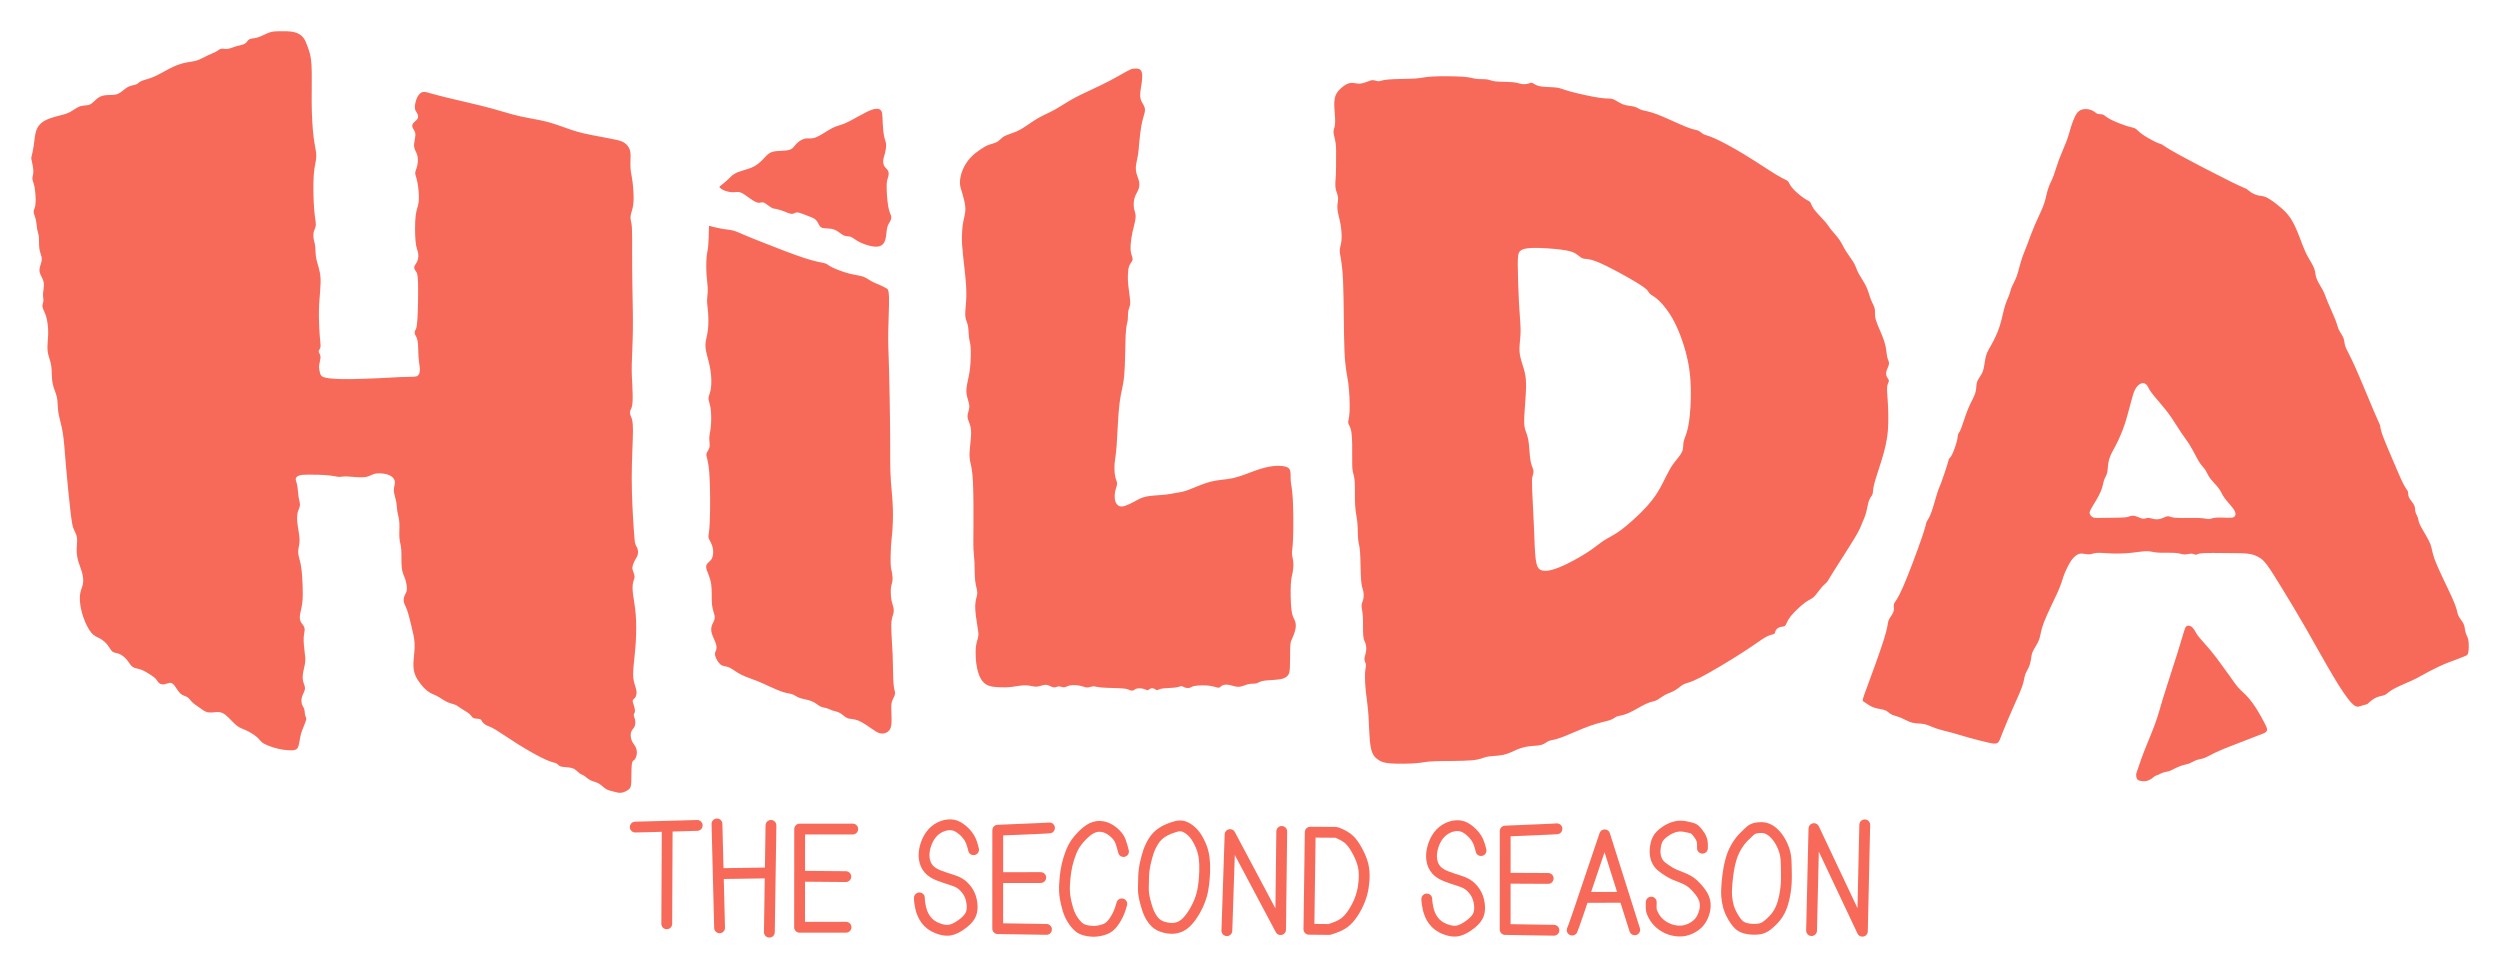 <?xml version="1.0" encoding="UTF-8" standalone="no"?>
<svg xmlns:dc="http://purl.org/dc/elements/1.1/" xmlns:cc="http://creativecommons.org/ns#" xmlns:rdf="http://www.w3.org/1999/02/22-rdf-syntax-ns#" xmlns:svg="http://www.w3.org/2000/svg" xmlns="http://www.w3.org/2000/svg" xmlns:sodipodi="http://sodipodi.sourceforge.net/DTD/sodipodi-0.dtd" xmlns:inkscape="http://www.inkscape.org/namespaces/inkscape" version="1.1" id="svg2" width="800" height="310" viewBox="0 0 800 310">
  <path id="path1514-3" style="fill:#f76a59;fill-opacity:1;stroke:none;stroke-width:1.001;stroke-linecap:butt;stroke-linejoin:miter;stroke-miterlimit:4;stroke-dasharray:none;stroke-opacity:1" d="m 88.98,10.001 c -0.896,0.008 -1.723,0.062 -2.639,0.357 -1.221,0.394 -2.597,1.218 -3.776,1.593 -1.179,0.375 -2.162,0.302 -2.749,0.606 -0.587,0.304 -0.775,0.986 -1.393,1.386 -0.618,0.4 -1.692,0.521 -2.701,0.816 -1.009,0.295 -2.005,0.769 -2.857,0.882 -0.852,0.113 -1.56,-0.138 -2.087,-0.051 -0.527,0.087 -0.874,0.511 -1.596,0.916 -0.722,0.405 -1.819,0.791 -2.911,1.317 -1.092,0.525 -2.191,1.197 -3.409,1.562 -1.218,0.365 -2.582,0.439 -4.037,0.785 -1.455,0.347 -3,0.968 -4.648,1.816 -1.648,0.848 -3.397,1.924 -5.017,2.607 -1.62,0.683 -3.111,0.972 -3.95,1.349 -0.839,0.377 -1.026,0.841 -1.647,1.085 -0.621,0.244 -1.677,0.27 -2.688,0.831 -1.011,0.561 -1.975,1.656 -3.081,2.145 -1.106,0.489 -2.354,0.37 -3.466,0.423 -1.112,0.054 -2.09,0.279 -2.972,0.916 -0.883,0.636 -1.669,1.684 -2.605,2.1 -0.936,0.417 -2.021,0.203 -3.113,0.567 -1.091,0.364 -2.188,1.307 -3.37,1.909 -1.182,0.602 -2.448,0.862 -3.932,1.249 -1.484,0.387 -3.185,0.901 -4.407,1.667 -1.223,0.766 -1.967,1.785 -2.387,3.138 -0.419,1.353 -0.514,3.038 -0.724,4.533 -0.21,1.495 -0.536,2.798 -0.699,3.449 -0.163,0.652 -0.161,0.652 0.017,1.432 0.178,0.78 0.534,2.339 0.54,3.446 0.006,1.107 -0.34,1.764 -0.313,2.376 0.027,0.613 0.425,1.182 0.704,2.7 0.279,1.518 0.438,3.985 0.293,5.394 -0.145,1.409 -0.597,1.761 -0.599,2.38 -0.003,0.619 0.444,1.503 0.692,2.581 0.248,1.079 0.3,2.351 0.464,3.224 0.164,0.873 0.442,1.348 0.528,2.354 0.087,1.006 -0.017,2.544 0.159,3.749 0.176,1.205 0.631,2.074 0.741,2.871 0.111,0.796 -0.122,1.52 -0.367,2.293 -0.245,0.773 -0.503,1.597 -0.24,2.513 0.262,0.916 1.044,1.924 1.253,3.102 0.209,1.179 -0.153,2.53 -0.215,3.566 -0.062,1.036 0.177,1.758 0.117,2.392 -0.06,0.634 -0.418,1.18 -0.296,1.886 0.122,0.706 0.725,1.57 1.159,3.023 0.435,1.453 0.703,3.493 0.669,5.486 -0.034,1.993 -0.369,3.937 -0.186,5.579 0.183,1.642 0.885,2.979 1.154,4.687 0.269,1.708 0.106,3.786 0.413,5.514 0.307,1.728 1.083,3.107 1.405,4.6 0.322,1.494 0.193,3.103 0.474,4.917 0.281,1.814 0.974,3.833 1.405,6.425 0.431,2.592 0.602,5.758 1.007,10.531 0.405,4.774 1.043,11.154 1.479,14.835 0.436,3.681 0.668,4.663 1.027,5.53 0.36,0.867 0.846,1.62 1.009,2.557 0.162,0.938 0.002,2.061 -0.051,3.272 -0.053,1.211 7.31e-4,2.51 0.332,3.839 0.331,1.329 0.939,2.686 1.31,3.986 0.371,1.3 0.505,2.541 0.389,3.51 -0.116,0.97 -0.482,1.669 -0.731,2.563 -0.249,0.894 -0.379,1.981 -0.267,3.433 0.112,1.451 0.466,3.264 1.124,5.134 0.658,1.869 1.619,3.795 2.539,4.87 0.92,1.074 1.797,1.299 2.698,1.794 0.901,0.495 1.827,1.259 2.476,2.092 0.65,0.833 1.023,1.732 1.603,2.153 0.58,0.421 1.365,0.365 2.224,0.735 0.859,0.37 1.793,1.166 2.463,1.997 0.67,0.831 1.078,1.695 1.769,2.148 0.691,0.452 1.665,0.494 2.735,0.89 1.071,0.397 2.237,1.149 3.057,1.691 0.819,0.542 1.292,0.875 1.667,1.332 0.375,0.457 0.653,1.039 1.102,1.354 0.449,0.315 1.07,0.364 1.628,0.259 0.559,-0.105 1.057,-0.362 1.545,-0.425 0.489,-0.062 0.985,0.074 1.55,0.774 0.565,0.7 1.237,1.973 1.989,2.651 0.751,0.677 1.582,0.759 2.175,1.124 0.593,0.365 0.948,1.01 1.571,1.615 0.623,0.605 1.513,1.17 2.341,1.765 0.828,0.595 1.593,1.22 2.491,1.442 0.899,0.222 1.932,0.042 2.872,-0.022 0.94,-0.064 1.788,-0.013 2.882,0.828 1.094,0.841 2.436,2.47 3.515,3.368 1.079,0.898 1.895,1.065 3.006,1.566 1.111,0.501 2.518,1.335 3.39,2.046 0.873,0.712 1.213,1.301 1.737,1.769 0.524,0.467 1.231,0.812 2.161,1.171 0.93,0.359 2.084,0.733 3.126,0.983 1.042,0.25 1.974,0.376 2.945,0.452 0.971,0.076 1.981,0.102 2.596,-0.156 0.615,-0.258 0.836,-0.798 0.997,-1.373 0.161,-0.575 0.263,-1.183 0.386,-1.918 0.123,-0.735 0.266,-1.598 0.685,-2.767 0.42,-1.17 1.117,-2.646 1.305,-3.448 0.188,-0.801 -0.133,-0.927 -0.281,-1.43 -0.148,-0.503 -0.122,-1.383 -0.289,-1.994 -0.167,-0.611 -0.528,-0.951 -0.735,-1.589 -0.207,-0.639 -0.259,-1.577 0.019,-2.473 0.278,-0.896 0.885,-1.748 0.943,-2.551 0.057,-0.802 -0.435,-1.554 -0.631,-2.475 -0.197,-0.92 -0.097,-2.009 0.105,-3.07 0.202,-1.061 0.506,-2.094 0.599,-3.04 0.093,-0.946 -0.025,-1.803 -0.19,-3.174 -0.165,-1.371 -0.377,-3.254 -0.298,-4.634 0.079,-1.381 0.45,-2.258 0.261,-3.011 -0.189,-0.754 -0.94,-1.384 -1.278,-2.129 -0.338,-0.745 -0.261,-1.604 -0.066,-2.612 0.195,-1.008 0.507,-2.166 0.663,-3.585 0.156,-1.419 0.156,-3.099 0.08,-5.22 -0.077,-2.121 -0.23,-4.682 -0.559,-6.518 -0.329,-1.836 -0.834,-2.947 -0.868,-4.098 -0.034,-1.15 0.402,-2.341 0.44,-3.759 0.038,-1.419 -0.324,-3.068 -0.553,-4.612 -0.23,-1.544 -0.328,-2.984 -0.127,-4.066 0.201,-1.082 0.702,-1.805 0.796,-2.547 0.094,-0.743 -0.22,-1.506 -0.411,-2.686 -0.191,-1.18 -0.261,-2.777 -0.459,-3.846 -0.198,-1.068 -0.525,-1.608 -0.474,-2.06 0.051,-0.452 0.481,-0.816 1.063,-1.036 0.582,-0.22 1.316,-0.295 3.05,-0.303 1.734,-0.008 4.468,0.053 6.29,0.227 1.822,0.174 2.733,0.463 3.411,0.494 0.677,0.031 1.122,-0.196 2.563,-0.144 1.441,0.052 3.876,0.381 5.44,0.252 1.564,-0.129 2.256,-0.717 3.167,-1.007 0.911,-0.29 2.042,-0.284 3.058,-0.146 1.016,0.138 1.916,0.407 2.585,0.877 0.669,0.47 1.106,1.141 1.124,1.906 0.018,0.765 -0.382,1.624 -0.349,2.646 0.033,1.021 0.498,2.205 0.724,3.36 0.227,1.155 0.217,2.283 0.396,3.35 0.179,1.067 0.547,2.072 0.643,3.561 0.096,1.489 -0.082,3.461 0.017,4.836 0.099,1.374 0.472,2.151 0.592,3.805 0.121,1.654 -0.011,4.186 0.168,5.816 0.178,1.63 0.667,2.357 1.039,3.429 0.372,1.072 0.628,2.489 0.596,3.378 -0.033,0.889 -0.354,1.251 -0.63,1.838 -0.275,0.587 -0.503,1.398 -0.374,2.148 0.129,0.75 0.616,1.439 1.095,2.796 0.479,1.357 0.952,3.384 1.401,5.237 0.45,1.853 0.875,3.531 0.968,5.249 0.093,1.718 -0.146,3.476 -0.291,5.193 -0.145,1.717 -0.196,3.392 0.562,5.179 0.758,1.787 2.323,3.685 3.563,4.729 1.24,1.044 2.155,1.233 3.213,1.774 1.058,0.541 2.26,1.434 3.295,1.936 1.036,0.503 1.904,0.616 2.6,0.9 0.696,0.285 1.219,0.74 2.065,1.286 0.846,0.546 2.016,1.184 2.639,1.747 0.623,0.563 0.697,1.051 1.22,1.266 0.523,0.215 1.493,0.159 1.989,0.296 0.495,0.137 0.516,0.467 0.806,0.872 0.29,0.405 0.847,0.886 1.432,1.173 0.585,0.287 1.199,0.382 2.805,1.344 1.606,0.962 4.202,2.79 7.232,4.685 3.03,1.895 6.493,3.856 8.685,4.849 2.191,0.993 3.112,1.019 3.622,1.29 0.51,0.271 0.611,0.783 1.467,1.002 0.856,0.219 2.467,0.144 3.556,0.494 1.089,0.35 1.658,1.123 2.216,1.566 0.558,0.442 1.106,0.553 1.664,0.919 0.558,0.366 1.124,0.986 1.904,1.374 0.78,0.388 1.774,0.546 2.632,1.027 0.858,0.482 1.581,1.288 2.349,1.764 0.768,0.476 1.58,0.621 2.402,0.836 0.822,0.215 1.652,0.497 2.529,0.388 0.877,-0.109 1.8,-0.608 2.359,-1.054 0.559,-0.446 0.757,-0.839 0.826,-2.392 0.07,-1.553 0.011,-4.267 0.164,-5.579 0.153,-1.311 0.517,-1.22 0.86,-1.552 0.343,-0.332 0.665,-1.087 0.746,-1.869 0.081,-0.782 -0.08,-1.59 -0.42,-2.249 -0.34,-0.66 -0.86,-1.172 -1.188,-1.974 -0.328,-0.802 -0.462,-1.894 -0.24,-2.661 0.221,-0.767 0.798,-1.207 1.104,-1.814 0.306,-0.607 0.34,-1.382 0.206,-2.075 -0.133,-0.693 -0.434,-1.303 -0.438,-1.686 -0.004,-0.382 0.287,-0.534 0.366,-0.963 0.079,-0.429 -0.054,-1.134 -0.262,-1.838 -0.208,-0.704 -0.492,-1.406 -0.443,-1.796 0.048,-0.39 0.428,-0.467 0.75,-0.894 0.322,-0.426 0.587,-1.203 0.457,-2.167 -0.13,-0.964 -0.657,-2.116 -0.899,-3.397 -0.242,-1.281 -0.2,-2.691 -0.012,-4.736 0.188,-2.045 0.523,-4.723 0.696,-7.645 0.173,-2.922 0.184,-6.088 -0.022,-8.688 -0.206,-2.6 -0.629,-4.635 -0.843,-6.273 -0.213,-1.638 -0.216,-2.879 -0.056,-3.742 0.16,-0.863 0.483,-1.348 0.515,-1.936 0.032,-0.589 -0.23,-1.282 -0.425,-1.804 -0.195,-0.522 -0.322,-0.871 -0.234,-1.459 0.089,-0.588 0.395,-1.413 0.741,-2.07 0.346,-0.657 0.731,-1.147 0.911,-1.767 0.18,-0.62 0.152,-1.372 -0.02,-1.931 -0.172,-0.56 -0.491,-0.927 -0.699,-1.554 -0.208,-0.627 -0.302,-1.514 -0.543,-5.117 -0.241,-3.603 -0.627,-9.922 -0.626,-16.027 6.4e-4,-6.105 0.387,-11.996 0.393,-15.221 0.005,-3.226 -0.371,-3.788 -0.631,-4.407 -0.261,-0.619 -0.405,-1.295 -0.269,-1.804 0.136,-0.509 0.552,-0.849 0.718,-2.268 0.166,-1.419 0.082,-3.919 -0.024,-6.009 -0.106,-2.09 -0.234,-3.77 -0.178,-6.56 0.056,-2.79 0.295,-6.694 0.354,-10.966 0.059,-4.272 -0.064,-8.917 -0.139,-13.138 -0.075,-4.221 -0.104,-8.017 -0.102,-11.376 0.002,-3.359 0.036,-6.281 -0.053,-8.031 -0.088,-1.75 -0.299,-2.328 -0.399,-2.894 -0.1,-0.566 -0.091,-1.119 0.132,-1.96 0.223,-0.841 0.663,-1.97 0.773,-3.884 0.111,-1.915 -0.106,-4.617 -0.33,-6.371 -0.224,-1.754 -0.456,-2.558 -0.572,-3.497 -0.116,-0.939 -0.115,-2.011 -0.076,-3.155 0.039,-1.144 0.117,-2.36 -0.171,-3.356 -0.288,-0.996 -0.944,-1.774 -1.659,-2.292 -0.715,-0.518 -1.487,-0.777 -3.304,-1.161 -1.817,-0.384 -4.676,-0.892 -6.997,-1.342 -2.321,-0.451 -4.103,-0.845 -6.303,-1.559 -2.2,-0.714 -4.818,-1.749 -7.204,-2.444 -2.385,-0.695 -4.537,-1.049 -6.493,-1.412 -1.956,-0.362 -3.717,-0.732 -5.707,-1.266 -1.99,-0.534 -4.21,-1.232 -6.478,-1.858 -2.267,-0.626 -4.58,-1.181 -7.024,-1.755 -2.444,-0.574 -5.019,-1.167 -7.141,-1.684 -2.122,-0.518 -3.792,-0.959 -5.027,-1.305 -1.235,-0.346 -2.033,-0.598 -2.632,-0.577 -0.599,0.021 -0.998,0.313 -1.361,0.687 -0.362,0.374 -0.688,0.83 -0.985,1.645 -0.297,0.815 -0.565,1.988 -0.513,2.771 0.052,0.783 0.423,1.174 0.708,1.686 0.285,0.512 0.484,1.146 0.198,1.704 -0.286,0.558 -1.058,1.044 -1.437,1.535 -0.379,0.491 -0.366,0.988 -0.162,1.459 0.204,0.471 0.616,0.935 0.775,1.466 0.159,0.531 0.102,1.168 -0.049,2.016 -0.151,0.848 -0.396,1.908 -0.232,2.783 0.164,0.875 0.736,1.566 0.994,2.569 0.257,1.003 0.201,2.32 -0.032,3.314 -0.233,0.994 -0.64,1.663 -0.648,2.319 -0.009,0.655 0.382,1.294 0.708,2.964 0.325,1.67 0.586,4.37 0.433,6.059 -0.153,1.689 -0.719,2.368 -0.99,4.614 -0.271,2.246 -0.246,6.059 -0.035,8.236 0.211,2.177 0.607,2.719 0.784,3.529 0.176,0.81 0.133,1.887 -0.183,2.706 -0.316,0.82 -0.907,1.382 -1.017,1.919 -0.11,0.537 0.259,1.049 0.569,1.496 0.31,0.447 0.561,0.832 0.64,3.827 0.078,2.995 -0.015,8.618 -0.208,11.52 -0.193,2.901 -0.486,3.115 -0.679,3.458 -0.192,0.343 -0.283,0.813 -0.1,1.281 0.183,0.468 0.649,0.944 0.858,2.197 0.209,1.253 0.179,3.302 0.259,4.785 0.08,1.483 0.268,2.4 0.369,3.17 0.101,0.77 0.115,1.393 0.019,1.911 -0.097,0.518 -0.304,0.929 -0.606,1.173 -0.302,0.244 -0.699,0.319 -1.583,0.354 -0.884,0.035 -2.255,0.03 -3.966,0.097 -1.711,0.067 -3.762,0.206 -6.623,0.344 -2.861,0.137 -6.534,0.273 -9.179,0.306 -2.645,0.033 -4.263,-0.035 -5.476,-0.117 -1.212,-0.082 -2.017,-0.179 -2.652,-0.322 -0.635,-0.143 -1.1,-0.333 -1.381,-0.641 -0.281,-0.308 -0.378,-0.733 -0.509,-1.269 -0.131,-0.536 -0.296,-1.182 -0.19,-2.073 0.106,-0.892 0.485,-2.029 0.435,-2.791 -0.05,-0.762 -0.531,-1.148 -0.582,-1.527 -0.051,-0.379 0.329,-0.748 0.494,-1.237 0.165,-0.489 0.116,-1.1 0.025,-1.994 -0.09,-0.894 -0.22,-2.071 -0.328,-4.142 -0.108,-2.071 -0.194,-5.036 -0.029,-8.035 0.165,-2.999 0.582,-6.036 0.411,-8.41 -0.171,-2.375 -0.929,-4.094 -1.28,-5.675 -0.35,-1.581 -0.292,-3.022 -0.374,-4.001 -0.082,-0.98 -0.306,-1.498 -0.459,-2.248 -0.152,-0.75 -0.236,-1.755 -0.052,-2.541 0.183,-0.786 0.629,-1.399 0.674,-2.329 0.044,-0.93 -0.313,-2.179 -0.545,-5.176 -0.232,-2.997 -0.338,-7.741 -0.112,-10.811 0.227,-3.07 0.786,-4.464 0.816,-5.961 0.03,-1.497 -0.471,-3.1 -0.84,-5.927 -0.368,-2.828 -0.603,-6.881 -0.641,-11.232 -0.038,-4.351 0.119,-8.999 -0.054,-11.997 -0.173,-2.998 -0.677,-4.346 -1.129,-5.602 -0.452,-1.256 -0.851,-2.421 -1.572,-3.292 -0.721,-0.871 -1.765,-1.448 -3.035,-1.72 -1.27,-0.272 -2.764,-0.239 -4.044,-0.24 -0.32,-2.95e-4 -0.627,-0.003 -0.926,0 z M 363.566,21.922 c -0.312,-0.012 -0.639,0.009 -0.939,0.058 -0.601,0.097 -1.1,0.307 -2.302,0.973 -1.202,0.666 -3.104,1.789 -5.112,2.845 -2.007,1.056 -4.118,2.043 -6.247,3.04 -2.129,0.996 -4.283,2.005 -6.219,3.108 -1.936,1.103 -3.666,2.306 -5.437,3.27 -1.77,0.964 -3.582,1.687 -5.367,2.732 -1.786,1.045 -3.545,2.412 -5.039,3.29 -1.493,0.879 -2.72,1.269 -3.703,1.608 -0.983,0.339 -1.722,0.629 -2.341,1.093 -0.618,0.465 -1.116,1.106 -1.847,1.506 -0.731,0.401 -1.696,0.561 -2.61,0.906 -0.914,0.344 -1.778,0.873 -2.762,1.544 -0.984,0.671 -2.089,1.484 -3.086,2.568 -0.997,1.084 -1.884,2.437 -2.486,3.876 -0.602,1.439 -0.92,2.963 -0.882,4.238 0.038,1.275 0.429,2.302 0.625,2.854 0.195,0.552 0.196,0.63 0.196,0.669 0,0.038 -2.5e-4,0.038 0.225,0.84 0.225,0.801 0.676,2.402 0.696,3.825 0.019,1.423 -0.394,2.668 -0.672,4.154 -0.278,1.485 -0.422,3.211 -0.443,4.873 -0.022,1.662 0.079,3.259 0.371,6.007 0.292,2.748 0.775,6.655 0.956,9.489 0.182,2.834 0.066,4.61 -0.068,6.193 -0.134,1.583 -0.285,2.972 -0.134,4.013 0.152,1.041 0.605,1.734 0.814,2.818 0.209,1.084 0.176,2.558 0.308,3.592 0.132,1.034 0.429,1.627 0.543,3.24 0.114,1.612 0.047,4.245 -0.147,6.239 -0.194,1.993 -0.513,3.347 -0.802,4.702 -0.289,1.355 -0.548,2.711 -0.35,4.05 0.198,1.339 0.853,2.662 0.875,3.854 0.022,1.192 -0.587,2.256 -0.565,3.292 0.021,1.036 0.672,2.043 0.956,3.277 0.284,1.234 0.204,2.693 0.064,4.186 -0.139,1.493 -0.336,3.024 -0.379,4.226 -0.043,1.203 0.067,2.09 0.306,3.185 0.24,1.096 0.61,2.401 0.792,6.244 0.182,3.843 0.178,10.224 0.154,14.253 -0.024,4.029 -0.067,5.707 0.003,7.083 0.07,1.377 0.253,2.453 0.322,4.23 0.069,1.777 0.025,4.253 0.244,6.022 0.219,1.769 0.707,2.843 0.662,3.859 -0.045,1.016 -0.609,2.002 -0.667,3.9 -0.058,1.897 0.391,4.718 0.68,6.501 0.289,1.783 0.423,2.554 0.298,3.377 -0.125,0.822 -0.511,1.702 -0.696,2.901 -0.184,1.199 -0.171,2.726 -0.102,3.996 0.07,1.27 0.197,2.283 0.447,3.405 0.25,1.123 0.621,2.356 1.198,3.334 0.577,0.979 1.359,1.703 2.365,2.109 1.005,0.406 2.234,0.494 3.482,0.547 1.248,0.053 2.516,0.072 4.003,-0.107 1.487,-0.178 3.192,-0.554 4.561,-0.513 1.37,0.041 2.403,0.498 3.426,0.438 1.023,-0.06 2.037,-0.634 2.954,-0.594 0.916,0.039 1.735,0.691 2.395,0.814 0.66,0.123 1.163,-0.283 1.716,-0.31 0.553,-0.026 1.176,0.339 1.708,0.305 0.532,-0.034 1.016,-0.44 1.916,-0.613 0.9,-0.173 2.213,-0.11 3.189,0.097 0.976,0.207 1.614,0.557 2.285,0.562 0.671,0.005 1.366,-0.33 1.95,-0.364 0.584,-0.034 1.035,0.243 2.835,0.384 1.8,0.142 4.947,0.148 6.632,0.289 1.684,0.141 1.906,0.416 2.266,0.564 0.361,0.148 0.86,0.168 1.159,0.042 0.299,-0.126 0.399,-0.399 0.916,-0.538 0.516,-0.139 1.448,-0.141 2.124,0.015 0.676,0.156 1.096,0.47 1.415,0.474 0.319,0.004 0.537,-0.301 0.873,-0.472 0.336,-0.171 0.788,-0.207 1.181,-0.052 0.393,0.155 0.727,0.5 1.004,0.506 0.277,0.006 0.498,-0.326 1.606,-0.499 1.109,-0.173 3.104,-0.186 4.282,-0.339 1.178,-0.153 1.539,-0.444 1.889,-0.44 0.35,0.003 0.688,0.301 1.19,0.46 0.502,0.159 1.169,0.179 1.586,0.047 0.417,-0.132 0.585,-0.417 1.647,-0.594 1.062,-0.177 3.017,-0.247 4.484,-0.058 1.467,0.189 2.445,0.638 2.986,0.648 0.541,0.01 0.645,-0.418 1.129,-0.691 0.484,-0.272 1.347,-0.389 2.307,-0.206 0.96,0.182 2.018,0.664 3.065,0.613 1.047,-0.051 2.088,-0.631 3.047,-0.853 0.958,-0.222 1.833,-0.086 2.471,-0.227 0.638,-0.141 1.04,-0.557 2.094,-0.789 1.054,-0.232 2.76,-0.279 4.022,-0.374 1.262,-0.095 2.079,-0.238 2.71,-0.481 0.631,-0.242 1.076,-0.584 1.4,-0.995 0.323,-0.411 0.526,-0.893 0.606,-2.544 0.08,-1.65 0.038,-4.468 0.083,-6.078 0.045,-1.61 0.176,-2.012 0.425,-2.605 0.249,-0.593 0.615,-1.379 0.89,-2.172 0.275,-0.793 0.459,-1.592 0.484,-2.314 0.025,-0.721 -0.11,-1.366 -0.403,-1.989 -0.293,-0.623 -0.745,-1.227 -0.995,-3.36 -0.251,-2.133 -0.3,-5.794 -0.193,-7.937 0.107,-2.142 0.37,-2.764 0.564,-3.761 0.194,-0.997 0.32,-2.369 0.229,-3.436 -0.092,-1.067 -0.4,-1.827 -0.423,-2.686 -0.023,-0.859 0.24,-1.815 0.359,-5.093 0.119,-3.278 0.095,-8.878 -0.086,-12.242 -0.181,-3.364 -0.517,-4.493 -0.636,-5.655 -0.119,-1.162 -0.02,-2.357 -0.139,-3.197 -0.119,-0.84 -0.456,-1.324 -1.41,-1.623 -0.954,-0.299 -2.525,-0.411 -4.262,-0.205 -1.736,0.206 -3.638,0.731 -5.806,1.513 -2.168,0.783 -4.601,1.824 -6.955,2.336 -2.354,0.512 -4.628,0.494 -7.102,1.122 -2.474,0.629 -5.149,1.903 -6.989,2.593 -1.84,0.69 -2.845,0.796 -3.984,0.988 -1.139,0.192 -2.411,0.471 -4.132,0.633 -1.72,0.162 -3.89,0.207 -5.482,0.542 -1.593,0.334 -2.608,0.959 -3.646,1.527 -1.038,0.567 -2.097,1.077 -2.932,1.376 -0.835,0.299 -1.446,0.388 -2.012,0.169 -0.566,-0.219 -1.088,-0.747 -1.337,-1.627 -0.25,-0.879 -0.226,-2.109 -0.015,-3.118 0.211,-1.009 0.608,-1.796 0.608,-2.464 -6.6e-4,-0.668 -0.401,-1.217 -0.626,-2.361 -0.226,-1.144 -0.276,-2.884 -0.157,-4.238 0.119,-1.354 0.407,-2.323 0.652,-5.802 0.245,-3.479 0.448,-9.491 0.904,-13.251 0.456,-3.76 1.167,-5.315 1.506,-9.03 0.34,-3.715 0.307,-9.591 0.462,-12.798 0.155,-3.207 0.497,-3.745 0.63,-4.621 0.133,-0.876 0.057,-2.092 0.191,-2.972 0.134,-0.881 0.478,-1.425 0.592,-2.18 0.115,-0.755 3.3e-4,-1.723 -0.147,-2.827 -0.148,-1.103 -0.328,-2.342 -0.437,-3.416 -0.108,-1.073 -0.145,-1.981 -0.12,-3.053 0.025,-1.073 0.109,-2.311 0.45,-3.167 0.341,-0.856 0.937,-1.326 1.053,-1.887 0.116,-0.561 -0.249,-1.213 -0.45,-2.009 -0.201,-0.797 -0.236,-1.739 -0.162,-2.896 0.074,-1.157 0.256,-2.529 0.616,-4.111 0.36,-1.583 0.898,-3.376 0.973,-4.578 0.075,-1.202 -0.312,-1.815 -0.498,-2.803 -0.186,-0.988 -0.169,-2.35 0.176,-3.475 0.345,-1.125 1.02,-2.012 1.319,-2.925 0.299,-0.912 0.221,-1.851 0.01,-2.659 -0.211,-0.808 -0.557,-1.486 -0.755,-2.28 -0.198,-0.794 -0.248,-1.702 -0.117,-2.683 0.131,-0.981 0.442,-2.032 0.635,-3.229 0.192,-1.198 0.266,-2.542 0.416,-4.159 0.15,-1.617 0.378,-3.507 0.609,-4.883 0.232,-1.377 0.467,-2.24 0.735,-3.135 0.268,-0.895 0.569,-1.822 0.433,-2.627 -0.136,-0.805 -0.714,-1.494 -1.06,-2.211 -0.346,-0.717 -0.468,-1.472 -0.445,-2.312 0.022,-0.84 0.189,-1.764 0.337,-2.681 0.147,-0.917 0.275,-1.828 0.313,-2.6 0.038,-0.772 -0.015,-1.407 -0.176,-1.882 -0.161,-0.476 -0.431,-0.792 -0.917,-0.958 -0.243,-0.083 -0.541,-0.128 -0.853,-0.14 z m 99.612,2.473 c -1.819,-0.009 -3.635,0.024 -4.93,0.1 -2.591,0.152 -3.092,0.476 -5.342,0.626 -2.25,0.15 -6.251,0.127 -8.46,0.301 -2.209,0.174 -2.626,0.546 -3.184,0.574 -0.558,0.028 -1.258,-0.289 -1.853,-0.335 -0.595,-0.046 -1.086,0.178 -1.82,0.465 -0.733,0.288 -1.71,0.639 -2.652,0.643 -0.942,0.004 -1.851,-0.339 -2.771,-0.225 -0.92,0.114 -1.848,0.687 -2.734,1.418 -0.885,0.731 -1.725,1.621 -2.123,2.805 -0.397,1.184 -0.353,2.661 -0.323,3.446 0.029,0.785 0.043,0.877 0.049,0.922 0.006,0.045 0.007,0.045 0.076,0.926 0.069,0.881 0.208,2.641 0.086,3.78 -0.122,1.139 -0.506,1.656 -0.471,2.498 0.035,0.842 0.487,2.007 0.685,3.493 0.198,1.486 0.142,3.293 0.13,5.042 -0.012,1.749 0.019,3.44 -0.064,5.034 -0.083,1.593 -0.281,3.089 -0.103,4.277 0.178,1.189 0.733,2.069 0.812,3.052 0.08,0.983 -0.314,2.069 -0.225,3.471 0.089,1.403 0.659,3.122 1,5.035 0.341,1.913 0.454,4.02 0.284,5.462 -0.17,1.442 -0.621,2.219 -0.52,3.47 0.102,1.251 0.758,2.972 1.044,9.042 0.287,6.069 0.204,16.486 0.454,22.455 0.25,5.97 0.833,7.492 1.21,10.286 0.377,2.794 0.549,6.86 0.427,9.242 -0.122,2.381 -0.539,3.078 -0.433,3.656 0.105,0.578 0.733,1.037 1.027,2.998 0.295,1.961 0.258,5.424 0.245,7.813 -0.013,2.389 -0.002,3.704 0.176,4.655 0.178,0.951 0.522,1.537 0.636,3.471 0.115,1.935 6.4e-4,5.218 0.139,7.498 0.138,2.281 0.527,3.56 0.699,5.36 0.172,1.8 0.126,4.122 0.262,5.506 0.136,1.384 0.455,1.828 0.611,4.12 0.156,2.292 0.15,6.431 0.317,8.734 0.166,2.302 0.503,2.768 0.684,3.544 0.18,0.777 0.205,1.864 0.032,2.659 -0.173,0.795 -0.543,1.298 -0.56,2.072 -0.017,0.773 0.32,1.823 0.423,3.646 0.104,1.823 -0.022,4.436 0.115,5.951 0.137,1.515 0.537,1.933 0.76,2.627 0.223,0.694 0.271,1.664 0.115,2.583 -0.156,0.919 -0.517,1.788 -0.496,2.431 0.021,0.643 0.421,1.058 0.482,1.64 0.061,0.583 -0.216,1.333 -0.289,2.893 -0.073,1.559 0.058,3.927 0.308,6.171 0.25,2.244 0.617,4.366 0.816,7.544 0.199,3.178 0.229,7.414 0.721,9.922 0.492,2.508 1.445,3.286 2.327,3.89 0.882,0.603 1.693,1.031 4.025,1.207 2.332,0.176 6.185,0.1 8.382,-0.093 2.196,-0.193 2.736,-0.503 5.777,-0.613 3.041,-0.11 8.581,-0.02 11.648,-0.279 3.067,-0.259 3.662,-0.865 5.008,-1.146 1.346,-0.281 3.445,-0.235 5.193,-0.608 1.748,-0.372 3.147,-1.162 4.475,-1.718 1.328,-0.556 2.586,-0.878 3.973,-1.041 1.387,-0.163 2.902,-0.168 3.918,-0.481 1.016,-0.313 1.533,-0.933 2.248,-1.219 0.715,-0.286 1.628,-0.237 3.984,-1.104 2.357,-0.867 6.159,-2.648 9.16,-3.717 3.002,-1.068 5.203,-1.424 6.442,-1.848 1.239,-0.425 1.515,-0.918 2.226,-1.175 0.711,-0.257 1.855,-0.276 3.607,-1.038 1.752,-0.761 4.114,-2.264 5.687,-2.994 1.574,-0.73 2.358,-0.689 3.228,-1.08 0.869,-0.391 1.825,-1.216 2.866,-1.779 1.041,-0.563 2.167,-0.864 3.201,-1.481 1.034,-0.617 1.974,-1.55 2.877,-1.975 0.904,-0.425 1.769,-0.342 5.296,-2.165 3.527,-1.823 9.718,-5.553 13.725,-8.146 4.007,-2.594 5.83,-4.051 7.177,-4.783 1.347,-0.732 2.216,-0.739 2.6,-0.958 0.384,-0.219 0.282,-0.651 0.513,-1.098 0.231,-0.447 0.795,-0.908 1.407,-1.087 0.611,-0.178 1.269,-0.075 1.662,-0.506 0.393,-0.431 0.523,-1.398 1.682,-2.888 1.159,-1.49 3.348,-3.501 4.726,-4.507 1.377,-1.007 1.942,-1.01 2.701,-1.725 0.759,-0.715 1.714,-2.142 2.468,-3.03 0.754,-0.888 1.309,-1.237 1.696,-1.679 0.387,-0.442 0.608,-0.98 2.327,-3.717 1.72,-2.737 4.938,-7.673 6.647,-10.53 1.709,-2.856 1.909,-3.633 2.278,-4.548 0.369,-0.915 0.908,-1.97 1.285,-3.314 0.377,-1.344 0.592,-2.978 0.975,-4.022 0.383,-1.043 0.934,-1.495 1.132,-2.06 0.198,-0.565 0.044,-1.244 0.491,-3.077 0.447,-1.833 1.497,-4.818 2.415,-7.801 0.919,-2.984 1.706,-5.965 2.001,-9.428 0.294,-3.462 0.095,-7.405 -0.066,-9.91 -0.161,-2.505 -0.282,-3.573 -0.139,-4.367 0.143,-0.794 0.549,-1.313 0.535,-1.745 -0.014,-0.432 -0.449,-0.778 -0.682,-1.303 -0.233,-0.526 -0.261,-1.23 -0.029,-1.985 0.233,-0.755 0.726,-1.56 0.76,-2.205 0.034,-0.645 -0.394,-1.132 -0.611,-2.205 -0.217,-1.073 -0.222,-2.732 -0.929,-4.93 -0.707,-2.198 -2.114,-4.935 -2.649,-6.713 -0.535,-1.778 -0.191,-2.607 -0.354,-3.532 -0.163,-0.925 -0.823,-1.972 -1.295,-3.177 -0.471,-1.205 -0.753,-2.569 -1.473,-4.071 -0.719,-1.502 -1.875,-3.139 -2.508,-4.345 -0.634,-1.205 -0.744,-1.979 -1.391,-3.121 -0.648,-1.142 -1.834,-2.655 -2.637,-3.95 -0.803,-1.296 -1.223,-2.376 -2.021,-3.531 -0.798,-1.155 -1.973,-2.383 -2.695,-3.285 -0.721,-0.903 -0.986,-1.48 -1.957,-2.593 -0.97,-1.113 -2.647,-2.764 -3.502,-3.928 -0.855,-1.165 -0.887,-1.844 -1.193,-2.241 -0.306,-0.397 -0.888,-0.513 -2.023,-1.285 -1.135,-0.772 -2.825,-2.202 -3.719,-3.263 -0.894,-1.062 -0.991,-1.754 -1.429,-2.177 -0.437,-0.423 -1.215,-0.575 -3.658,-2.043 -2.442,-1.468 -6.55,-4.25 -10.374,-6.571 -3.823,-2.321 -7.362,-4.179 -9.465,-5.112 -2.103,-0.933 -2.77,-0.941 -3.375,-1.247 -0.605,-0.307 -1.149,-0.914 -1.814,-1.198 -0.665,-0.284 -1.452,-0.244 -3.878,-1.212 -2.425,-0.968 -6.489,-2.945 -9.201,-3.979 -2.712,-1.034 -4.071,-1.125 -5.01,-1.425 -0.939,-0.3 -1.456,-0.811 -2.392,-1.065 -0.936,-0.254 -2.291,-0.252 -3.538,-0.713 -1.246,-0.461 -2.384,-1.386 -3.289,-1.706 -0.904,-0.32 -1.573,-0.033 -4.172,-0.398 -2.599,-0.364 -7.128,-1.379 -9.621,-2.072 -2.493,-0.693 -2.95,-1.064 -4.35,-1.227 -1.399,-0.163 -3.74,-0.117 -5.184,-0.399 -1.444,-0.283 -1.991,-0.893 -2.427,-1.071 -0.436,-0.178 -0.76,0.077 -1.361,0.237 -0.601,0.159 -1.481,0.222 -2.158,0.102 -0.677,-0.121 -1.154,-0.425 -2.698,-0.562 -1.544,-0.137 -4.156,-0.106 -5.601,-0.262 -1.445,-0.157 -1.725,-0.506 -2.656,-0.636 -0.931,-0.13 -2.52,-0.049 -3.578,-0.184 -1.058,-0.136 -1.585,-0.488 -4.187,-0.675 -1.301,-0.093 -3.122,-0.146 -4.941,-0.156 z M 280.631,34.799 c -0.376,-0.008 -0.831,0.06 -1.378,0.232 -1.094,0.343 -2.557,1.101 -4.215,2.011 -1.658,0.91 -3.51,1.97 -4.912,2.539 -1.402,0.569 -2.353,0.646 -3.869,1.437 -1.517,0.791 -3.598,2.295 -5.071,2.896 -1.473,0.601 -2.34,0.297 -3.194,0.376 -0.854,0.079 -1.696,0.541 -2.307,0.988 -0.611,0.447 -0.992,0.879 -1.368,1.354 -0.375,0.475 -0.746,0.993 -1.584,1.278 -0.838,0.285 -2.145,0.337 -3.304,0.393 -1.159,0.056 -2.17,0.116 -3.037,0.608 -0.867,0.492 -1.588,1.416 -2.424,2.263 -0.836,0.847 -1.785,1.618 -2.822,2.158 -1.037,0.54 -2.162,0.846 -3.253,1.176 -1.091,0.33 -2.148,0.683 -2.911,1.148 -0.763,0.465 -1.233,1.042 -1.994,1.754 -0.761,0.711 -1.815,1.557 -2.341,1.98 -0.526,0.423 -0.525,0.424 -0.355,0.601 0.17,0.177 0.51,0.529 1.225,0.853 0.716,0.324 1.808,0.618 2.666,0.672 0.857,0.054 1.479,-0.133 2.099,-0.083 0.62,0.051 1.238,0.338 2.265,1.043 1.027,0.705 2.464,1.828 3.426,2.224 0.962,0.396 1.45,0.067 1.914,0.042 0.465,-0.024 0.906,0.255 1.464,0.653 0.558,0.398 1.233,0.915 1.684,1.151 0.451,0.236 0.68,0.191 1.29,0.313 0.61,0.122 1.601,0.408 2.549,0.77 0.949,0.362 1.855,0.797 2.483,0.819 0.628,0.022 0.98,-0.367 1.489,-0.449 0.509,-0.082 1.175,0.144 1.831,0.388 0.656,0.244 1.302,0.504 2.073,0.787 0.771,0.283 1.668,0.588 2.265,1.142 0.596,0.554 0.893,1.355 1.225,1.879 0.332,0.523 0.7,0.768 1.542,0.853 0.842,0.085 2.159,0.012 3.279,0.455 1.12,0.444 2.042,1.404 2.867,1.804 0.825,0.401 1.554,0.243 2.214,0.445 0.66,0.202 1.252,0.764 2.15,1.302 0.898,0.538 2.1,1.051 3.351,1.422 1.251,0.371 2.552,0.599 3.556,0.377 1.004,-0.221 1.715,-0.891 2.073,-2.033 0.358,-1.142 0.365,-2.756 0.603,-3.842 0.238,-1.086 0.707,-1.642 1.002,-2.199 0.295,-0.556 0.419,-1.114 0.259,-1.715 -0.16,-0.601 -0.595,-1.232 -0.917,-3.087 -0.322,-1.855 -0.514,-4.908 -0.487,-6.608 0.026,-1.7 0.271,-2.045 0.452,-2.617 0.18,-0.571 0.296,-1.37 0.051,-1.967 -0.245,-0.597 -0.853,-0.992 -1.21,-1.559 -0.357,-0.567 -0.462,-1.306 -0.383,-2.011 0.08,-0.704 0.345,-1.375 0.569,-2.26 0.224,-0.885 0.405,-1.984 0.332,-2.82 -0.073,-0.836 -0.401,-1.408 -0.631,-2.522 -0.231,-1.114 -0.365,-2.771 -0.432,-4.096 -0.067,-1.325 -0.066,-2.321 -0.169,-3.047 -0.103,-0.726 -0.31,-1.184 -0.775,-1.449 -0.233,-0.133 -0.529,-0.217 -0.906,-0.225 z m 386.891,0.105 c -0.66,-0.01 -1.341,0.112 -1.867,0.391 -0.701,0.372 -1.182,1.028 -1.657,1.985 -0.475,0.958 -0.946,2.218 -1.339,3.512 -0.393,1.295 -0.707,2.623 -1.357,4.35 -0.651,1.727 -1.639,3.851 -2.381,5.833 -0.743,1.982 -1.242,3.82 -1.733,5.152 -0.491,1.332 -0.973,2.158 -1.371,3.114 -0.398,0.956 -0.71,2.041 -0.953,3.094 -0.243,1.053 -0.419,2.072 -1.087,3.752 -0.668,1.681 -1.827,4.025 -2.737,6.154 -0.91,2.13 -1.571,4.045 -2.27,5.872 -0.699,1.826 -1.436,3.562 -1.985,5.311 -0.549,1.749 -0.911,3.511 -1.423,4.927 -0.512,1.416 -1.169,2.48 -1.557,3.392 -0.388,0.912 -0.499,1.657 -0.851,2.607 -0.352,0.95 -0.947,2.105 -1.457,3.868 -0.511,1.763 -0.937,4.134 -1.643,6.303 -0.706,2.169 -1.692,4.138 -2.502,5.594 -0.81,1.456 -1.442,2.399 -1.821,3.742 -0.379,1.343 -0.505,3.086 -0.823,4.313 -0.317,1.227 -0.826,1.937 -1.263,2.591 -0.437,0.654 -0.801,1.251 -0.936,2.065 -0.135,0.814 -0.041,1.845 -0.467,3.111 -0.426,1.266 -1.371,2.769 -2.243,4.88 -0.872,2.11 -1.671,4.829 -2.224,6.246 -0.553,1.417 -0.86,1.534 -0.988,1.902 -0.129,0.368 -0.077,0.986 -0.399,2.258 -0.322,1.272 -1.018,3.196 -1.52,4.218 -0.502,1.021 -0.818,1.143 -0.956,1.319 -0.139,0.175 -0.114,0.409 -0.565,1.896 -0.451,1.486 -1.378,4.225 -1.963,5.782 -0.585,1.557 -0.83,1.933 -1.335,3.561 -0.505,1.628 -1.273,4.508 -1.924,6.224 -0.652,1.715 -1.189,2.268 -1.401,2.745 -0.213,0.478 -0.101,0.879 -1.481,4.936 -1.38,4.057 -4.251,11.768 -6.063,15.902 -1.811,4.134 -2.563,4.69 -2.835,5.269 -0.272,0.579 -0.065,1.179 -0.085,1.798 -0.019,0.619 -0.265,1.255 -0.658,1.886 -0.393,0.631 -0.933,1.256 -1.154,2.05 -0.221,0.794 -0.122,1.758 -1.464,6.01 -1.342,4.253 -4.125,11.794 -5.516,15.565 -1.391,3.771 -1.391,3.771 -0.941,4.088 0.45,0.317 1.349,0.948 2.129,1.386 0.78,0.438 1.442,0.682 2.31,0.865 0.868,0.183 1.944,0.307 2.664,0.641 0.721,0.334 1.087,0.878 1.833,1.254 0.746,0.376 1.872,0.584 3.04,1.071 1.168,0.488 2.379,1.254 3.639,1.574 1.26,0.32 2.569,0.193 3.803,0.445 1.234,0.253 2.39,0.884 3.874,1.395 1.484,0.511 3.296,0.904 5.025,1.369 1.729,0.466 3.375,1.006 5.369,1.567 1.994,0.561 4.336,1.144 5.987,1.528 1.65,0.385 2.604,0.57 3.218,0.152 0.614,-0.417 0.885,-1.435 1.696,-3.514 0.811,-2.079 2.161,-5.212 3.378,-7.964 1.217,-2.751 2.301,-5.118 2.866,-6.792 0.564,-1.674 0.609,-2.655 0.873,-3.483 0.265,-0.829 0.749,-1.505 1.122,-2.324 0.373,-0.819 0.635,-1.783 0.768,-2.644 0.134,-0.861 0.139,-1.621 0.635,-2.654 0.496,-1.033 1.482,-2.338 1.967,-3.685 0.485,-1.347 0.469,-2.735 1.547,-5.552 1.078,-2.817 3.252,-7.061 4.423,-9.69 1.171,-2.629 1.341,-3.643 1.848,-5.051 0.507,-1.407 1.352,-3.21 2.094,-4.421 0.741,-1.211 1.379,-1.828 1.958,-2.236 0.579,-0.407 1.099,-0.605 1.825,-0.575 0.725,0.03 1.654,0.287 2.409,0.242 0.755,-0.045 1.337,-0.39 2.458,-0.46 1.121,-0.071 2.781,0.132 4.736,0.195 1.955,0.063 4.206,-0.015 6.22,-0.218 2.014,-0.203 3.791,-0.531 5.019,-0.523 1.227,0.009 1.904,0.352 3.477,0.462 1.573,0.11 4.027,-0.013 5.558,0.098 1.531,0.111 2.117,0.462 2.844,0.489 0.727,0.027 1.61,-0.258 2.297,-0.244 0.687,0.014 1.179,0.328 1.445,0.357 0.266,0.029 0.307,-0.228 1.107,-0.383 0.8,-0.154 2.371,-0.205 4.299,-0.21 1.928,-0.004 4.241,0.038 6.337,0.059 2.096,0.022 3.978,0.021 5.381,0.244 1.403,0.222 2.326,0.665 3.125,1.134 0.798,0.469 1.471,0.964 2.662,2.596 1.191,1.633 2.902,4.404 4.953,7.759 2.051,3.355 4.443,7.294 7.325,12.317 2.882,5.023 6.254,11.128 8.844,15.472 2.59,4.344 4.397,6.926 5.616,8.255 1.219,1.329 1.852,1.404 2.361,1.342 0.51,-0.062 0.897,-0.261 1.376,-0.41 0.479,-0.148 1.048,-0.245 1.374,-0.383 0.326,-0.137 0.409,-0.315 0.897,-0.746 0.488,-0.431 1.38,-1.115 2.292,-1.481 0.912,-0.366 1.844,-0.414 2.52,-0.724 0.676,-0.31 1.098,-0.881 2.251,-1.589 1.153,-0.709 3.038,-1.555 4.389,-2.139 1.351,-0.584 2.169,-0.907 3.365,-1.527 1.196,-0.62 2.77,-1.536 4.433,-2.405 1.662,-0.869 3.413,-1.692 4.653,-2.221 1.24,-0.528 1.971,-0.763 3.031,-1.159 1.06,-0.396 2.449,-0.954 3.294,-1.29 0.845,-0.336 1.147,-0.451 1.305,-1.305 0.158,-0.854 0.174,-2.447 0.066,-3.449 -0.108,-1.003 -0.342,-1.414 -0.559,-1.872 -0.216,-0.458 -0.413,-0.965 -0.53,-1.616 -0.116,-0.651 -0.151,-1.447 -0.533,-2.233 -0.382,-0.785 -1.111,-1.56 -1.522,-2.349 -0.41,-0.79 -0.501,-1.595 -0.748,-2.463 -0.247,-0.868 -0.65,-1.798 -0.961,-2.541 -0.311,-0.742 -0.53,-1.296 -1.704,-3.751 -1.175,-2.455 -3.306,-6.811 -4.279,-9.438 -0.973,-2.627 -0.787,-3.522 -1.483,-5.176 -0.695,-1.653 -2.273,-4.064 -3.021,-5.525 -0.749,-1.461 -0.668,-1.972 -0.856,-2.576 -0.188,-0.605 -0.656,-1.319 -0.814,-1.99 -0.158,-0.671 -0.029,-1.314 -0.408,-2.111 -0.379,-0.797 -1.272,-1.711 -1.64,-2.481 -0.368,-0.77 -0.208,-1.397 -0.347,-1.857 -0.139,-0.46 -0.576,-0.754 -1.454,-2.468 -0.878,-1.714 -2.197,-4.847 -3.504,-7.918 -1.307,-3.071 -2.603,-6.08 -3.236,-7.893 -0.633,-1.813 -0.603,-2.429 -0.706,-2.872 -0.103,-0.443 -0.339,-0.713 -1.87,-4.304 -1.531,-3.591 -4.355,-10.503 -6.18,-14.568 -1.825,-4.065 -2.652,-5.283 -3.026,-6.313 -0.375,-1.031 -0.298,-1.858 -0.621,-2.739 -0.323,-0.881 -1.048,-1.781 -1.466,-2.639 -0.417,-0.858 -0.526,-1.675 -1.141,-3.267 -0.615,-1.592 -1.736,-3.959 -2.427,-5.624 -0.691,-1.665 -0.952,-2.629 -1.562,-3.802 -0.611,-1.173 -1.571,-2.556 -2.014,-3.722 -0.443,-1.166 -0.366,-2.116 -0.772,-3.245 -0.406,-1.129 -1.296,-2.439 -2.019,-3.761 -0.724,-1.322 -1.287,-2.667 -1.803,-3.998 -0.515,-1.331 -0.991,-2.669 -1.606,-4.133 -0.615,-1.465 -1.368,-3.056 -2.243,-4.35 -0.875,-1.294 -1.871,-2.291 -3.197,-3.417 -1.327,-1.126 -2.985,-2.382 -4.16,-2.986 -1.175,-0.604 -1.868,-0.554 -2.669,-0.711 -0.801,-0.157 -1.709,-0.521 -2.388,-0.95 -0.679,-0.428 -1.128,-0.921 -1.559,-1.173 -0.431,-0.252 -0.844,-0.26 -5.117,-2.371 -4.272,-2.111 -12.404,-6.324 -16.694,-8.681 -4.29,-2.358 -4.741,-2.868 -5.195,-3.13 -0.454,-0.262 -0.941,-0.288 -2.138,-0.851 -1.196,-0.564 -3.141,-1.668 -4.319,-2.519 -1.179,-0.85 -1.592,-1.448 -2.09,-1.752 -0.499,-0.304 -1.101,-0.311 -2.596,-0.779 -1.496,-0.467 -3.918,-1.393 -5.343,-2.136 -1.426,-0.743 -1.856,-1.302 -2.398,-1.535 -0.543,-0.233 -1.199,-0.14 -1.649,-0.24 -0.449,-0.1 -0.69,-0.395 -1.168,-0.716 -0.478,-0.321 -1.193,-0.667 -2.026,-0.794 -0.208,-0.032 -0.427,-0.049 -0.647,-0.052 z M 226.954,72.265 c -0.074,-0.027 -0.074,-0.028 -0.103,1.212 -0.029,1.24 -0.086,3.718 -0.232,5.245 -0.145,1.527 -0.379,2.105 -0.506,3.519 -0.127,1.414 -0.149,3.664 -0.029,5.572 0.12,1.908 0.382,3.473 0.398,4.822 0.016,1.349 -0.213,2.484 -0.22,3.593 -0.007,1.109 0.21,2.193 0.327,3.746 0.117,1.553 0.135,3.574 -0.015,5.152 -0.15,1.579 -0.47,2.716 -0.665,3.761 -0.195,1.045 -0.267,1.998 0.049,3.548 0.316,1.549 1.021,3.694 1.379,5.941 0.359,2.247 0.372,4.596 0.129,6.112 -0.244,1.515 -0.744,2.197 -0.757,2.967 -0.012,0.77 0.464,1.628 0.697,3.27 0.234,1.642 0.225,4.07 0.061,5.77 -0.164,1.7 -0.484,2.674 -0.501,3.707 -0.017,1.033 0.27,2.123 0.052,2.982 -0.217,0.859 -0.939,1.487 -0.977,2.253 -0.037,0.766 0.609,1.668 0.933,5.794 0.323,4.126 0.323,11.476 0.166,15.438 -0.158,3.962 -0.473,4.536 -0.45,5.088 0.023,0.552 0.384,1.08 0.721,1.74 0.337,0.66 0.65,1.451 0.763,2.385 0.114,0.933 0.028,2.009 -0.322,2.745 -0.35,0.736 -0.965,1.134 -1.391,1.589 -0.426,0.455 -0.662,0.966 -0.35,2.011 0.311,1.045 1.169,2.621 1.474,4.71 0.305,2.089 0.06,4.692 0.261,6.562 0.201,1.87 0.848,3.008 0.885,3.95 0.038,0.943 -0.533,1.692 -0.855,2.5 -0.322,0.808 -0.395,1.675 -0.118,2.674 0.276,0.999 0.9,2.131 1.232,3.058 0.332,0.927 0.372,1.651 0.203,2.217 -0.168,0.567 -0.544,0.977 -0.347,1.865 0.197,0.888 0.969,2.252 1.723,2.871 0.754,0.618 1.493,0.492 2.365,0.79 0.872,0.298 1.878,1.02 2.728,1.579 0.851,0.559 1.546,0.955 2.683,1.42 1.136,0.465 2.714,0.999 4.121,1.564 1.407,0.565 2.645,1.162 4.069,1.813 1.424,0.651 3.036,1.355 4.286,1.725 1.25,0.369 2.139,0.404 2.852,0.684 0.713,0.28 1.25,0.803 2.283,1.153 1.034,0.349 2.564,0.523 3.746,1.005 1.182,0.482 2.016,1.27 2.764,1.664 0.748,0.393 1.411,0.394 2.045,0.574 0.634,0.18 1.245,0.544 1.982,0.782 0.737,0.238 1.613,0.359 2.393,0.828 0.781,0.468 1.466,1.283 2.348,1.611 0.882,0.328 1.961,0.169 3.409,0.746 1.448,0.577 3.266,1.888 4.436,2.698 1.17,0.81 1.694,1.118 2.236,1.293 0.542,0.175 1.104,0.217 1.632,0.108 0.527,-0.109 1.02,-0.367 1.418,-0.757 0.398,-0.389 0.703,-0.909 0.841,-1.842 0.139,-0.933 0.112,-2.279 0.064,-3.544 -0.048,-1.265 -0.118,-2.45 0.009,-3.329 0.126,-0.879 0.45,-1.452 0.716,-1.997 0.266,-0.545 0.474,-1.063 0.421,-1.596 -0.052,-0.533 -0.366,-1.081 -0.509,-3.106 -0.143,-2.025 -0.115,-5.525 -0.262,-9.081 -0.148,-3.556 -0.471,-7.167 -0.438,-9.314 0.033,-2.148 0.424,-2.832 0.626,-3.536 0.202,-0.704 0.215,-1.429 0.064,-2.153 -0.151,-0.724 -0.467,-1.448 -0.655,-2.59 -0.188,-1.142 -0.248,-2.702 -0.142,-3.69 0.105,-0.987 0.376,-1.401 0.477,-2.173 0.101,-0.772 0.033,-1.904 -0.112,-2.652 -0.144,-0.749 -0.365,-1.114 -0.44,-2.701 -0.075,-1.587 -0.002,-4.395 0.117,-6.207 0.119,-1.812 0.284,-2.627 0.423,-4.453 0.139,-1.826 0.252,-4.663 0.147,-7.503 -0.105,-2.841 -0.426,-5.685 -0.609,-8.189 -0.183,-2.503 -0.229,-4.666 -0.239,-7.139 -0.009,-2.473 0.018,-5.257 -0.039,-10.728 -0.057,-5.47 -0.199,-13.626 -0.347,-18.857 -0.148,-5.231 -0.302,-7.539 -0.245,-11.19 0.057,-3.651 0.323,-8.622 0.256,-11.193 -0.067,-2.571 -0.469,-2.693 -0.865,-2.891 -0.395,-0.198 -0.79,-0.477 -1.635,-0.858 -0.845,-0.382 -2.144,-0.867 -3.123,-1.405 -0.979,-0.538 -1.638,-1.13 -2.728,-1.491 -1.09,-0.361 -2.613,-0.492 -4.54,-1.004 -1.926,-0.511 -4.255,-1.405 -5.465,-2.026 -1.21,-0.621 -1.3,-0.971 -2.224,-1.232 -0.924,-0.262 -2.684,-0.434 -6.354,-1.618 -3.67,-1.184 -9.249,-3.379 -12.85,-4.802 -3.601,-1.423 -5.225,-2.074 -6.586,-2.659 -1.361,-0.585 -2.459,-1.104 -3.49,-1.383 -1.031,-0.278 -1.994,-0.316 -3.201,-0.506 -1.207,-0.19 -2.656,-0.534 -3.455,-0.733 -0.798,-0.199 -0.945,-0.254 -1.019,-0.281 z m 263.559,7.067 c 2.46,-0.058 6.348,0.21 8.911,0.53 2.563,0.32 3.802,0.694 4.768,1.28 0.966,0.586 1.658,1.384 2.446,1.601 0.788,0.217 1.67,-0.147 4.946,1.232 3.275,1.379 8.942,4.5 12,6.352 3.058,1.853 3.508,2.438 3.813,2.889 0.306,0.452 0.467,0.769 0.933,1.09 0.466,0.321 1.235,0.646 2.564,1.919 1.329,1.274 3.218,3.495 4.971,6.926 1.753,3.431 3.37,8.069 4.252,12.38 0.881,4.31 1.027,8.312 0.938,12.002 -0.089,3.69 -0.412,7.076 -0.904,9.326 -0.492,2.25 -1.154,3.363 -1.381,4.436 -0.227,1.073 -0.019,2.105 -0.489,3.219 -0.47,1.114 -1.616,2.31 -2.547,3.546 -0.931,1.236 -1.645,2.514 -2.458,4.118 -0.812,1.605 -1.722,3.535 -2.815,5.296 -1.093,1.761 -2.368,3.351 -3.686,4.798 -1.318,1.447 -2.678,2.753 -4.213,4.135 -1.535,1.382 -3.245,2.841 -4.859,3.92 -1.614,1.079 -3.132,1.777 -4.54,2.698 -1.408,0.921 -2.704,2.062 -4.673,3.382 -1.97,1.319 -4.612,2.816 -6.782,3.895 -2.17,1.079 -3.892,1.748 -5.301,2.099 -1.409,0.35 -2.518,0.386 -3.334,0.007 -0.816,-0.379 -1.34,-1.173 -1.642,-3.427 -0.302,-2.254 -0.382,-5.969 -0.562,-10.269 -0.18,-4.3 -0.462,-9.185 -0.577,-11.999 -0.115,-2.813 -0.063,-3.555 0.1,-4.231 0.163,-0.677 0.435,-1.29 0.303,-1.984 -0.132,-0.694 -0.672,-1.47 -0.966,-3.306 -0.295,-1.836 -0.344,-4.731 -0.691,-6.569 -0.347,-1.838 -0.991,-2.619 -1.21,-4.247 -0.22,-1.627 -0.013,-4.101 0.176,-6.62 0.189,-2.519 0.361,-5.084 0.33,-6.997 -0.031,-1.913 -0.265,-3.176 -0.677,-4.606 -0.412,-1.43 -1,-3.027 -1.256,-4.46 -0.256,-1.433 -0.18,-2.702 -0.059,-4.016 0.121,-1.315 0.287,-2.675 0.245,-4.543 -0.042,-1.868 -0.291,-4.243 -0.503,-8.096 -0.211,-3.853 -0.384,-9.183 -0.394,-12.242 -0.01,-3.06 0.142,-3.85 0.735,-4.436 0.592,-0.586 1.629,-0.971 4.089,-1.029 z m 195.101,43.256 c 0.108,-0.008 0.215,-0.003 0.322,0.013 0.428,0.069 0.855,0.339 1.166,0.78 0.312,0.441 0.508,1.052 1.19,2.023 0.682,0.97 1.849,2.3 2.996,3.648 1.147,1.348 2.275,2.715 3.421,4.369 1.146,1.654 2.309,3.593 3.284,5.041 0.975,1.448 1.761,2.403 2.563,3.671 0.801,1.268 1.615,2.849 2.224,3.994 0.609,1.146 1.011,1.856 1.522,2.517 0.511,0.661 1.13,1.271 1.559,1.972 0.429,0.701 0.669,1.494 1.423,2.495 0.754,1.001 2.024,2.21 2.75,3.201 0.727,0.99 0.912,1.761 1.688,2.862 0.776,1.101 2.141,2.53 2.871,3.531 0.729,1 0.824,1.571 0.745,2.004 -0.079,0.433 -0.33,0.728 -0.794,0.867 -0.464,0.139 -1.143,0.121 -2.227,0.085 -1.084,-0.036 -2.575,-0.089 -3.534,0.027 -0.959,0.117 -1.385,0.402 -1.935,0.415 -0.55,0.013 -1.223,-0.248 -2.891,-0.337 -1.668,-0.088 -4.33,-0.002 -6.044,-0.013 -1.714,-0.011 -2.479,-0.121 -3.036,-0.274 -0.558,-0.153 -0.908,-0.352 -1.427,-0.247 -0.518,0.105 -1.205,0.515 -1.919,0.74 -0.714,0.224 -1.456,0.263 -2.19,0.139 -0.734,-0.124 -1.462,-0.411 -2.018,-0.389 -0.556,0.022 -0.941,0.355 -1.61,0.259 -0.669,-0.096 -1.623,-0.623 -2.383,-0.833 -0.76,-0.21 -1.326,-0.103 -1.737,0.032 -0.411,0.135 -0.667,0.3 -1.664,0.388 -0.997,0.088 -2.735,0.098 -4.204,0.112 -1.47,0.014 -2.671,0.031 -3.587,0.049 -0.916,0.018 -1.549,0.036 -2.016,-0.059 -0.467,-0.096 -0.769,-0.307 -1.01,-0.589 -0.241,-0.282 -0.421,-0.636 -0.44,-0.943 -0.019,-0.307 0.123,-0.567 0.195,-0.697 0.071,-0.13 0.071,-0.129 0.071,-0.171 0,-0.042 -6e-5,-0.126 0.652,-1.21 0.652,-1.084 1.955,-3.168 2.642,-4.775 0.688,-1.607 0.759,-2.738 1.054,-3.609 0.295,-0.87 0.816,-1.477 1.038,-2.525 0.222,-1.049 0.146,-2.54 0.57,-4.062 0.424,-1.522 1.349,-3.074 2.05,-4.382 0.7,-1.308 1.177,-2.373 1.65,-3.499 0.473,-1.126 0.943,-2.313 1.335,-3.492 0.392,-1.179 0.708,-2.349 1.024,-3.504 0.316,-1.155 0.633,-2.294 0.973,-3.575 0.34,-1.28 0.703,-2.701 1.161,-3.698 0.458,-0.997 1.01,-1.57 1.501,-1.921 0.369,-0.264 0.703,-0.403 1.027,-0.427 z m 14.739,77.624 c -0.249,-0.012 -0.488,0.044 -0.68,0.188 -0.384,0.287 -0.582,0.92 -0.995,2.314 -0.413,1.393 -1.042,3.546 -1.823,6.046 -0.78,2.5 -1.713,5.347 -2.573,8.003 -0.86,2.656 -1.647,5.121 -2.178,6.869 -0.532,1.747 -0.808,2.777 -1.187,4.052 -0.378,1.275 -0.858,2.795 -1.489,4.487 -0.631,1.692 -1.413,3.555 -2.146,5.354 -0.733,1.799 -1.416,3.533 -2.028,5.213 -0.612,1.68 -1.153,3.306 -1.423,4.118 -0.27,0.812 -0.27,0.812 -0.259,1.104 0.011,0.291 0.032,0.873 0.252,1.256 0.22,0.382 0.637,0.565 1.181,0.672 0.545,0.107 1.216,0.14 1.835,0.019 0.619,-0.121 1.184,-0.395 1.62,-0.699 0.436,-0.304 0.742,-0.64 1.105,-0.853 0.363,-0.213 0.783,-0.303 1.192,-0.484 0.409,-0.181 0.808,-0.453 1.39,-0.638 0.581,-0.185 1.344,-0.285 1.908,-0.449 0.563,-0.164 0.926,-0.392 1.63,-0.75 0.704,-0.357 1.749,-0.844 2.613,-1.114 0.864,-0.27 1.547,-0.325 2.29,-0.616 0.744,-0.291 1.549,-0.82 2.327,-1.095 0.778,-0.275 1.528,-0.296 2.52,-0.679 0.993,-0.382 2.229,-1.126 3.742,-1.842 1.513,-0.716 3.304,-1.405 5.763,-2.361 2.459,-0.956 5.585,-2.179 7.385,-2.869 1.8,-0.69 2.274,-0.849 2.618,-1.097 0.345,-0.248 0.563,-0.585 0.506,-1.075 -0.056,-0.49 -0.387,-1.133 -0.944,-2.194 -0.557,-1.061 -1.34,-2.539 -2.28,-4.033 -0.94,-1.494 -2.036,-3.004 -3.05,-4.116 -1.014,-1.113 -1.947,-1.828 -2.852,-2.838 -0.905,-1.01 -1.782,-2.315 -2.713,-3.632 -0.931,-1.318 -1.916,-2.649 -2.923,-4.028 -1.007,-1.379 -2.036,-2.807 -3.292,-4.304 -1.256,-1.497 -2.738,-3.062 -3.624,-4.16 -0.886,-1.098 -1.172,-1.729 -1.501,-2.275 -0.329,-0.546 -0.701,-1.008 -1.171,-1.269 -0.235,-0.131 -0.495,-0.21 -0.745,-0.222 z"/>
  <g id="g1000" transform="translate(0,1.444)">
    <g id="g947" transform="translate(0,-1.447)">
      <path style="fill:none;fill-opacity:1;stroke:#f76a59;stroke-width:3.463;stroke-linecap:round;stroke-linejoin:round;stroke-miterlimit:4;stroke-dasharray:none;stroke-opacity:1" d="m 203.281,264.665 c 0.175,0 0.35,0 3.655,-0.088 3.305,-0.088 9.74,-0.264 16.174,-0.44" id="path861-6"/>
      <path style="fill:none;fill-opacity:1;stroke:#f76a59;stroke-width:3.463;stroke-linecap:round;stroke-linejoin:round;stroke-miterlimit:4;stroke-dasharray:none;stroke-opacity:1" d="m 213.501,265.207 c -0.046,10.14 -0.092,20.279 -0.138,30.418" id="path865-7"/>
      <path id="path869-5" style="fill:none;fill-opacity:1;stroke:#f76a59;stroke-width:3.463;stroke-linecap:round;stroke-linejoin:round;stroke-miterlimit:4;stroke-dasharray:none;stroke-opacity:1" d="m 229.432,263.66 0.834,33.243 z m 17.274,0.47 -0.509,34.165 c 0.17,-10.872 0.509,-33.648 0.509,-34.165 z m -0.487,15.205 -16.326,0.237 z"/>
      <path style="fill:none;fill-opacity:1;stroke:#f76a59;stroke-width:3.463;stroke-linecap:round;stroke-linejoin:round;stroke-miterlimit:4;stroke-dasharray:none;stroke-opacity:1" d="m 272.877,265.296 c -5.661,0.003 -11.325,0.006 -16.987,0.009 0,0 -0.025,31.427 -0.025,31.427 0,0 14.869,-0.014 14.869,-0.014" id="path881-3"/>
      <path style="fill:none;fill-opacity:1;stroke:#f76a59;stroke-width:3.463;stroke-linecap:round;stroke-linejoin:round;stroke-miterlimit:4;stroke-dasharray:none;stroke-opacity:1" d="m 256.137,280.4 c 4.843,0.04 9.684,0.081 14.527,0.121" id="path885-5"/>
    </g>
    <g id="g975" transform="translate(0,-0.278)">
      <path style="fill:none;fill-opacity:1;stroke:#f76a59;stroke-width:3.463;stroke-linecap:round;stroke-linejoin:round;stroke-miterlimit:4;stroke-dasharray:none;stroke-opacity:1" d="m 311.544,270.739 c -0.328,-1.32 -0.655,-2.64 -1.401,-3.861 -0.746,-1.221 -1.911,-2.342 -2.955,-3.058 -1.045,-0.716 -1.969,-1.027 -3.016,-1.058 -1.046,-0.031 -2.214,0.218 -3.315,0.749 -1.1,0.532 -2.133,1.345 -2.961,2.443 -0.828,1.097 -1.451,2.477 -1.82,3.831 -0.368,1.354 -0.482,2.682 -0.297,3.91 0.185,1.229 0.668,2.359 1.441,3.235 0.773,0.876 1.836,1.499 3.169,2.046 1.332,0.546 2.934,1.016 4.203,1.432 1.269,0.416 2.205,0.78 3.139,1.504 0.934,0.724 1.866,1.809 2.463,3.056 0.597,1.247 0.86,2.656 0.898,3.856 0.038,1.2 -0.15,2.192 -0.677,3.103 -0.527,0.912 -1.393,1.744 -2.362,2.482 -0.969,0.738 -2.041,1.381 -3.036,1.756 -0.994,0.375 -1.911,0.483 -3.147,0.251 -1.235,-0.232 -2.788,-0.804 -4.001,-1.712 -1.213,-0.908 -2.084,-2.153 -2.64,-3.465 -0.555,-1.311 -0.794,-2.688 -0.911,-3.546 -0.117,-0.858 -0.112,-1.198 -0.106,-1.538" id="path889-6"/>
      <path style="fill:none;fill-opacity:1;stroke:#f76a59;stroke-width:3.463;stroke-linecap:round;stroke-linejoin:round;stroke-miterlimit:4;stroke-dasharray:none;stroke-opacity:1" d="m 335.836,263.775 c -0.213,0.023 -0.426,0.046 -3.186,0.167 -2.759,0.121 -8.065,0.341 -13.37,0.56 0,0 -0.01,31.494 -0.01,31.494 0,0 15.604,0.243 15.604,0.243" id="path893-2"/>
      <path style="fill:none;fill-opacity:1;stroke:#f76a59;stroke-width:3.463;stroke-linecap:round;stroke-linejoin:round;stroke-miterlimit:4;stroke-dasharray:none;stroke-opacity:1" d="m 319.543,279.673 c 4.499,-0.007 8.996,-0.013 13.493,-0.02" id="path897-9"/>
      <path style="fill:none;fill-opacity:1;stroke:#f76a59;stroke-width:3.463;stroke-linecap:round;stroke-linejoin:round;stroke-miterlimit:4;stroke-dasharray:none;stroke-opacity:1" d="m 359.523,271.32 c -0.301,-1.163 -0.602,-2.327 -0.95,-3.219 -0.348,-0.892 -0.745,-1.51 -1.413,-2.212 -0.668,-0.702 -1.609,-1.487 -2.666,-1.993 -1.056,-0.506 -2.228,-0.731 -3.349,-0.591 -1.121,0.14 -2.191,0.647 -3.345,1.555 -1.154,0.909 -2.39,2.219 -3.27,3.411 -0.88,1.192 -1.403,2.266 -1.878,3.492 -0.475,1.226 -0.901,2.605 -1.206,3.939 -0.305,1.334 -0.489,2.625 -0.629,4.043 -0.14,1.418 -0.236,2.964 -0.178,4.321 0.058,1.357 0.268,2.524 0.573,3.825 0.305,1.301 0.703,2.734 1.317,3.999 0.613,1.265 1.441,2.362 2.141,3.093 0.7,0.731 1.272,1.095 2.138,1.381 0.866,0.286 2.025,0.493 3.117,0.496 1.092,0.003 2.116,-0.198 3.037,-0.478 0.921,-0.28 1.738,-0.639 2.567,-1.494 0.83,-0.855 1.673,-2.206 2.249,-3.424 0.576,-1.218 0.885,-2.304 1.195,-3.39" id="path901-1"/>
      <path style="fill:none;fill-opacity:1;stroke:#f76a59;stroke-width:3.463;stroke-linecap:round;stroke-linejoin:round;stroke-miterlimit:4;stroke-dasharray:none;stroke-opacity:1" d="m 375.872,263.429 c -0.556,0.18 -1.669,0.539 -2.727,1.052 -1.058,0.512 -2.061,1.177 -2.907,2.082 -0.846,0.905 -1.534,2.051 -2.05,3.147 -0.517,1.096 -0.862,2.14 -1.208,3.414 -0.346,1.274 -0.692,2.777 -0.865,4.212 -0.173,1.435 -0.174,2.802 -0.2,4.004 -0.026,1.202 -0.076,2.238 0.049,3.367 0.125,1.129 0.425,2.35 0.747,3.494 0.322,1.144 0.667,2.21 1.172,3.234 0.505,1.024 1.17,2.007 1.917,2.696 0.746,0.69 1.573,1.087 2.55,1.376 0.977,0.289 2.103,0.47 3.191,0.387 1.087,-0.083 2.135,-0.428 3.09,-1.091 0.955,-0.664 1.816,-1.646 2.562,-2.67 0.746,-1.025 1.375,-2.092 2,-3.401 0.625,-1.309 1.246,-2.86 1.65,-4.83 0.404,-1.97 0.591,-4.358 0.649,-6.191 0.058,-1.834 -0.012,-3.112 -0.158,-4.265 -0.145,-1.152 -0.365,-2.178 -0.811,-3.375 -0.446,-1.197 -1.118,-2.565 -1.841,-3.609 -0.723,-1.044 -1.497,-1.765 -2.238,-2.295 -0.741,-0.53 -1.451,-0.869 -2.115,-0.99 -0.664,-0.121 -1.282,-0.024 -1.592,0.025 -0.309,0.049 -0.309,0.049 -0.865,0.229 z" id="path905-2"/>
      <path style="fill:none;fill-opacity:1;stroke:#f76a59;stroke-width:3.463;stroke-linecap:round;stroke-linejoin:round;stroke-miterlimit:4;stroke-dasharray:none;stroke-opacity:1" d="m 392.601,296.649 c 0.34,-10.248 0.68,-20.498 1.02,-30.747 0,0 16.162,30.411 16.162,30.411 0,0 0.376,-31.422 0.376,-31.422" id="path909-7"/>
      <path style="fill:none;fill-opacity:1;stroke:#f76a59;stroke-width:3.463;stroke-linecap:round;stroke-linejoin:round;stroke-miterlimit:4;stroke-dasharray:none;stroke-opacity:1" d="m 426.235,265.173 c -1.391,-0.009 -4.176,-0.028 -6.959,-0.046 0,0 -0.427,31.076 -0.427,31.076 0,0 6.537,0.065 6.537,0.065 1.079,-0.352 2.158,-0.704 3.191,-1.204 1.032,-0.5 2.018,-1.15 2.988,-2.22 0.97,-1.07 1.923,-2.563 2.657,-3.992 0.734,-1.43 1.249,-2.797 1.605,-4.128 0.355,-1.331 0.552,-2.626 0.652,-3.968 0.101,-1.342 0.106,-2.731 -0.104,-4.066 -0.21,-1.335 -0.636,-2.617 -1.228,-3.932 -0.592,-1.315 -1.35,-2.662 -2.055,-3.66 -0.705,-0.998 -1.357,-1.646 -2.053,-2.16 -0.696,-0.513 -1.436,-0.891 -2.011,-1.162 -0.576,-0.27 -0.987,-0.433 -1.194,-0.514 -0.206,-0.081 -0.206,-0.081 -1.598,-0.091 z" id="path913-0"/>
    </g>
    <g id="g957">
      <path style="fill:none;fill-opacity:1;stroke:#f76a59;stroke-width:3.463;stroke-linecap:round;stroke-linejoin:round;stroke-miterlimit:4;stroke-dasharray:none;stroke-opacity:1" d="m 473.929,270.739 c -0.328,-1.32 -0.655,-2.64 -1.401,-3.861 -0.746,-1.221 -1.911,-2.342 -2.955,-3.058 -1.045,-0.716 -1.969,-1.027 -3.016,-1.058 -1.046,-0.031 -2.214,0.218 -3.315,0.749 -1.1,0.532 -2.133,1.345 -2.961,2.443 -0.828,1.097 -1.451,2.477 -1.82,3.831 -0.368,1.354 -0.482,2.682 -0.297,3.91 0.185,1.229 0.668,2.359 1.441,3.235 0.773,0.876 1.836,1.499 3.169,2.046 1.332,0.546 2.934,1.016 4.203,1.432 1.269,0.416 2.205,0.78 3.139,1.504 0.934,0.724 1.866,1.809 2.463,3.056 0.597,1.247 0.86,2.656 0.898,3.856 0.038,1.2 -0.15,2.192 -0.677,3.103 -0.527,0.912 -1.393,1.744 -2.362,2.482 -0.969,0.738 -2.041,1.381 -3.036,1.756 -0.994,0.375 -1.911,0.483 -3.147,0.251 -1.235,-0.232 -2.788,-0.804 -4.001,-1.712 -1.213,-0.908 -2.084,-2.153 -2.64,-3.465 -0.555,-1.311 -0.794,-2.688 -0.914,-3.534 -0.12,-0.847 -0.12,-1.163 -0.12,-1.48" id="path917-9"/>
      <path style="fill:none;fill-opacity:1;stroke:#f76a59;stroke-width:3.463;stroke-linecap:round;stroke-linejoin:round;stroke-miterlimit:4;stroke-dasharray:none;stroke-opacity:1" d="m 498.221,263.775 c -0.213,0.023 -0.426,0.046 -3.186,0.167 -2.759,0.121 -8.065,0.341 -13.37,0.56 0,0 -0.01,31.494 -0.01,31.494 0,0 15.604,0.243 15.604,0.243" id="path921-3"/>
      <path style="fill:none;fill-opacity:1;stroke:#f76a59;stroke-width:3.463;stroke-linecap:round;stroke-linejoin:round;stroke-miterlimit:4;stroke-dasharray:none;stroke-opacity:1" d="m 482.185,279.589 c 4.413,0.021 8.825,0.043 13.236,0.064" id="path925-6"/>
      <path style="fill:none;fill-opacity:1;stroke:#f76a59;stroke-width:3.463;stroke-linecap:round;stroke-linejoin:round;stroke-miterlimit:4;stroke-dasharray:none;stroke-opacity:1" d="m 503.095,296.185 c 0.226,-0.516 0.452,-1.031 2.187,-6.111 1.735,-5.08 4.978,-14.724 8.221,-24.368 0,0 9.611,30.386 9.611,30.386" id="path933-0"/>
      <path style="fill:none;fill-opacity:1;stroke:#f76a59;stroke-width:3.463;stroke-linecap:round;stroke-linejoin:round;stroke-miterlimit:4;stroke-dasharray:none;stroke-opacity:1" d="m 507.324,285.714 c 3.966,-0.002 7.931,-0.004 11.897,-0.006" id="path937-6"/>
      <path style="fill:none;fill-opacity:1;stroke:#f76a59;stroke-width:3.463;stroke-linecap:round;stroke-linejoin:round;stroke-miterlimit:4;stroke-dasharray:none;stroke-opacity:1" d="m 544.785,269.978 c 0.022,-0.902 0.044,-1.806 -0.205,-2.637 -0.249,-0.832 -0.77,-1.593 -1.227,-2.192 -0.457,-0.6 -0.849,-1.039 -1.303,-1.313 -0.454,-0.275 -0.969,-0.384 -1.697,-0.551 -0.727,-0.167 -1.667,-0.39 -2.68,-0.378 -1.013,0.012 -2.098,0.261 -3.245,0.813 -1.148,0.552 -2.357,1.406 -3.135,2.232 -0.778,0.826 -1.126,1.624 -1.367,2.634 -0.242,1.01 -0.378,2.231 -0.257,3.335 0.121,1.104 0.499,2.089 1.034,2.848 0.535,0.758 1.226,1.29 2.09,1.89 0.863,0.6 1.898,1.268 3.221,1.846 1.323,0.578 2.935,1.066 4.236,1.827 1.302,0.761 2.294,1.794 3.125,2.773 0.831,0.979 1.499,1.904 1.893,2.926 0.393,1.022 0.512,2.142 0.348,3.305 -0.164,1.163 -0.611,2.371 -1.161,3.317 -0.549,0.945 -1.201,1.629 -2.109,2.259 -0.908,0.63 -2.073,1.208 -3.308,1.449 -1.235,0.241 -2.541,0.146 -3.71,-0.131 -1.169,-0.278 -2.203,-0.738 -3.11,-1.332 -0.907,-0.594 -1.686,-1.322 -2.272,-2.085 -0.586,-0.763 -0.977,-1.561 -1.212,-2.107 -0.235,-0.545 -0.315,-0.837 -0.345,-1.366 -0.03,-0.53 -0.009,-1.325 0.011,-2.107" id="path941-2"/>
      <path style="fill:none;fill-opacity:1;stroke:#f76a59;stroke-width:3.463;stroke-linecap:round;stroke-linejoin:round;stroke-miterlimit:4;stroke-dasharray:none;stroke-opacity:1" d="m 562.472,263.439 c -0.594,0.099 -1.188,0.197 -1.746,0.513 -0.558,0.316 -1.079,0.85 -1.705,1.454 -0.626,0.604 -1.358,1.278 -2.097,2.22 -0.739,0.942 -1.486,2.152 -2.047,3.35 -0.561,1.198 -0.935,2.383 -1.239,3.623 -0.304,1.239 -0.537,2.531 -0.736,4.084 -0.2,1.553 -0.366,3.365 -0.401,4.791 -0.035,1.425 0.062,2.463 0.239,3.507 0.177,1.044 0.434,2.094 0.916,3.213 0.482,1.119 1.188,2.307 1.826,3.174 0.637,0.867 1.206,1.413 1.956,1.799 0.75,0.386 1.681,0.611 2.729,0.71 1.048,0.099 2.212,0.073 3.091,-0.109 0.879,-0.182 1.474,-0.519 2.169,-1.037 0.695,-0.518 1.491,-1.216 2.218,-2.017 0.727,-0.802 1.385,-1.707 1.923,-2.768 0.538,-1.061 0.954,-2.279 1.297,-3.733 0.343,-1.454 0.612,-3.146 0.722,-4.9 0.11,-1.754 0.059,-3.57 0.029,-5.184 -0.03,-1.614 -0.041,-3.026 -0.383,-4.501 -0.342,-1.476 -1.017,-3.016 -1.804,-4.269 -0.787,-1.253 -1.686,-2.219 -2.542,-2.854 -0.856,-0.635 -1.668,-0.939 -2.397,-1.061 -0.729,-0.122 -1.374,-0.062 -2.018,-0.002 0,0 -9e-5,-1e-5 -9e-5,-1e-5 z" id="path949-6"/>
      <path style="fill:none;fill-opacity:1;stroke:#f76a59;stroke-width:3.463;stroke-linecap:round;stroke-linejoin:round;stroke-miterlimit:4;stroke-dasharray:none;stroke-opacity:1" d="m 579.701,296.345 c 0.253,-10.876 0.505,-21.754 0.758,-32.631 0,0 15.507,32.838 15.507,32.838 0,0 0.753,-34.041 0.753,-34.041" id="path953-1"/>
    </g>
  </g>
  <defs id="defs6">
    
    
    
    
    
    
    
    
    
    
    
    
    
    
    
    
    
    
    
    
    
    
    
    
    
    
    
    
    
    
    
    
    
    
    
    
    
    
    
    
    
    
    
    
    
    
    
    
    
    
    
    
    
    
    
    
    
    
    
    
    
    
    
    
    
    
    
    
  </defs>
  
  <path style="fill:#000000;stroke-width:1.333" d="" id="path12"/>
</svg>

